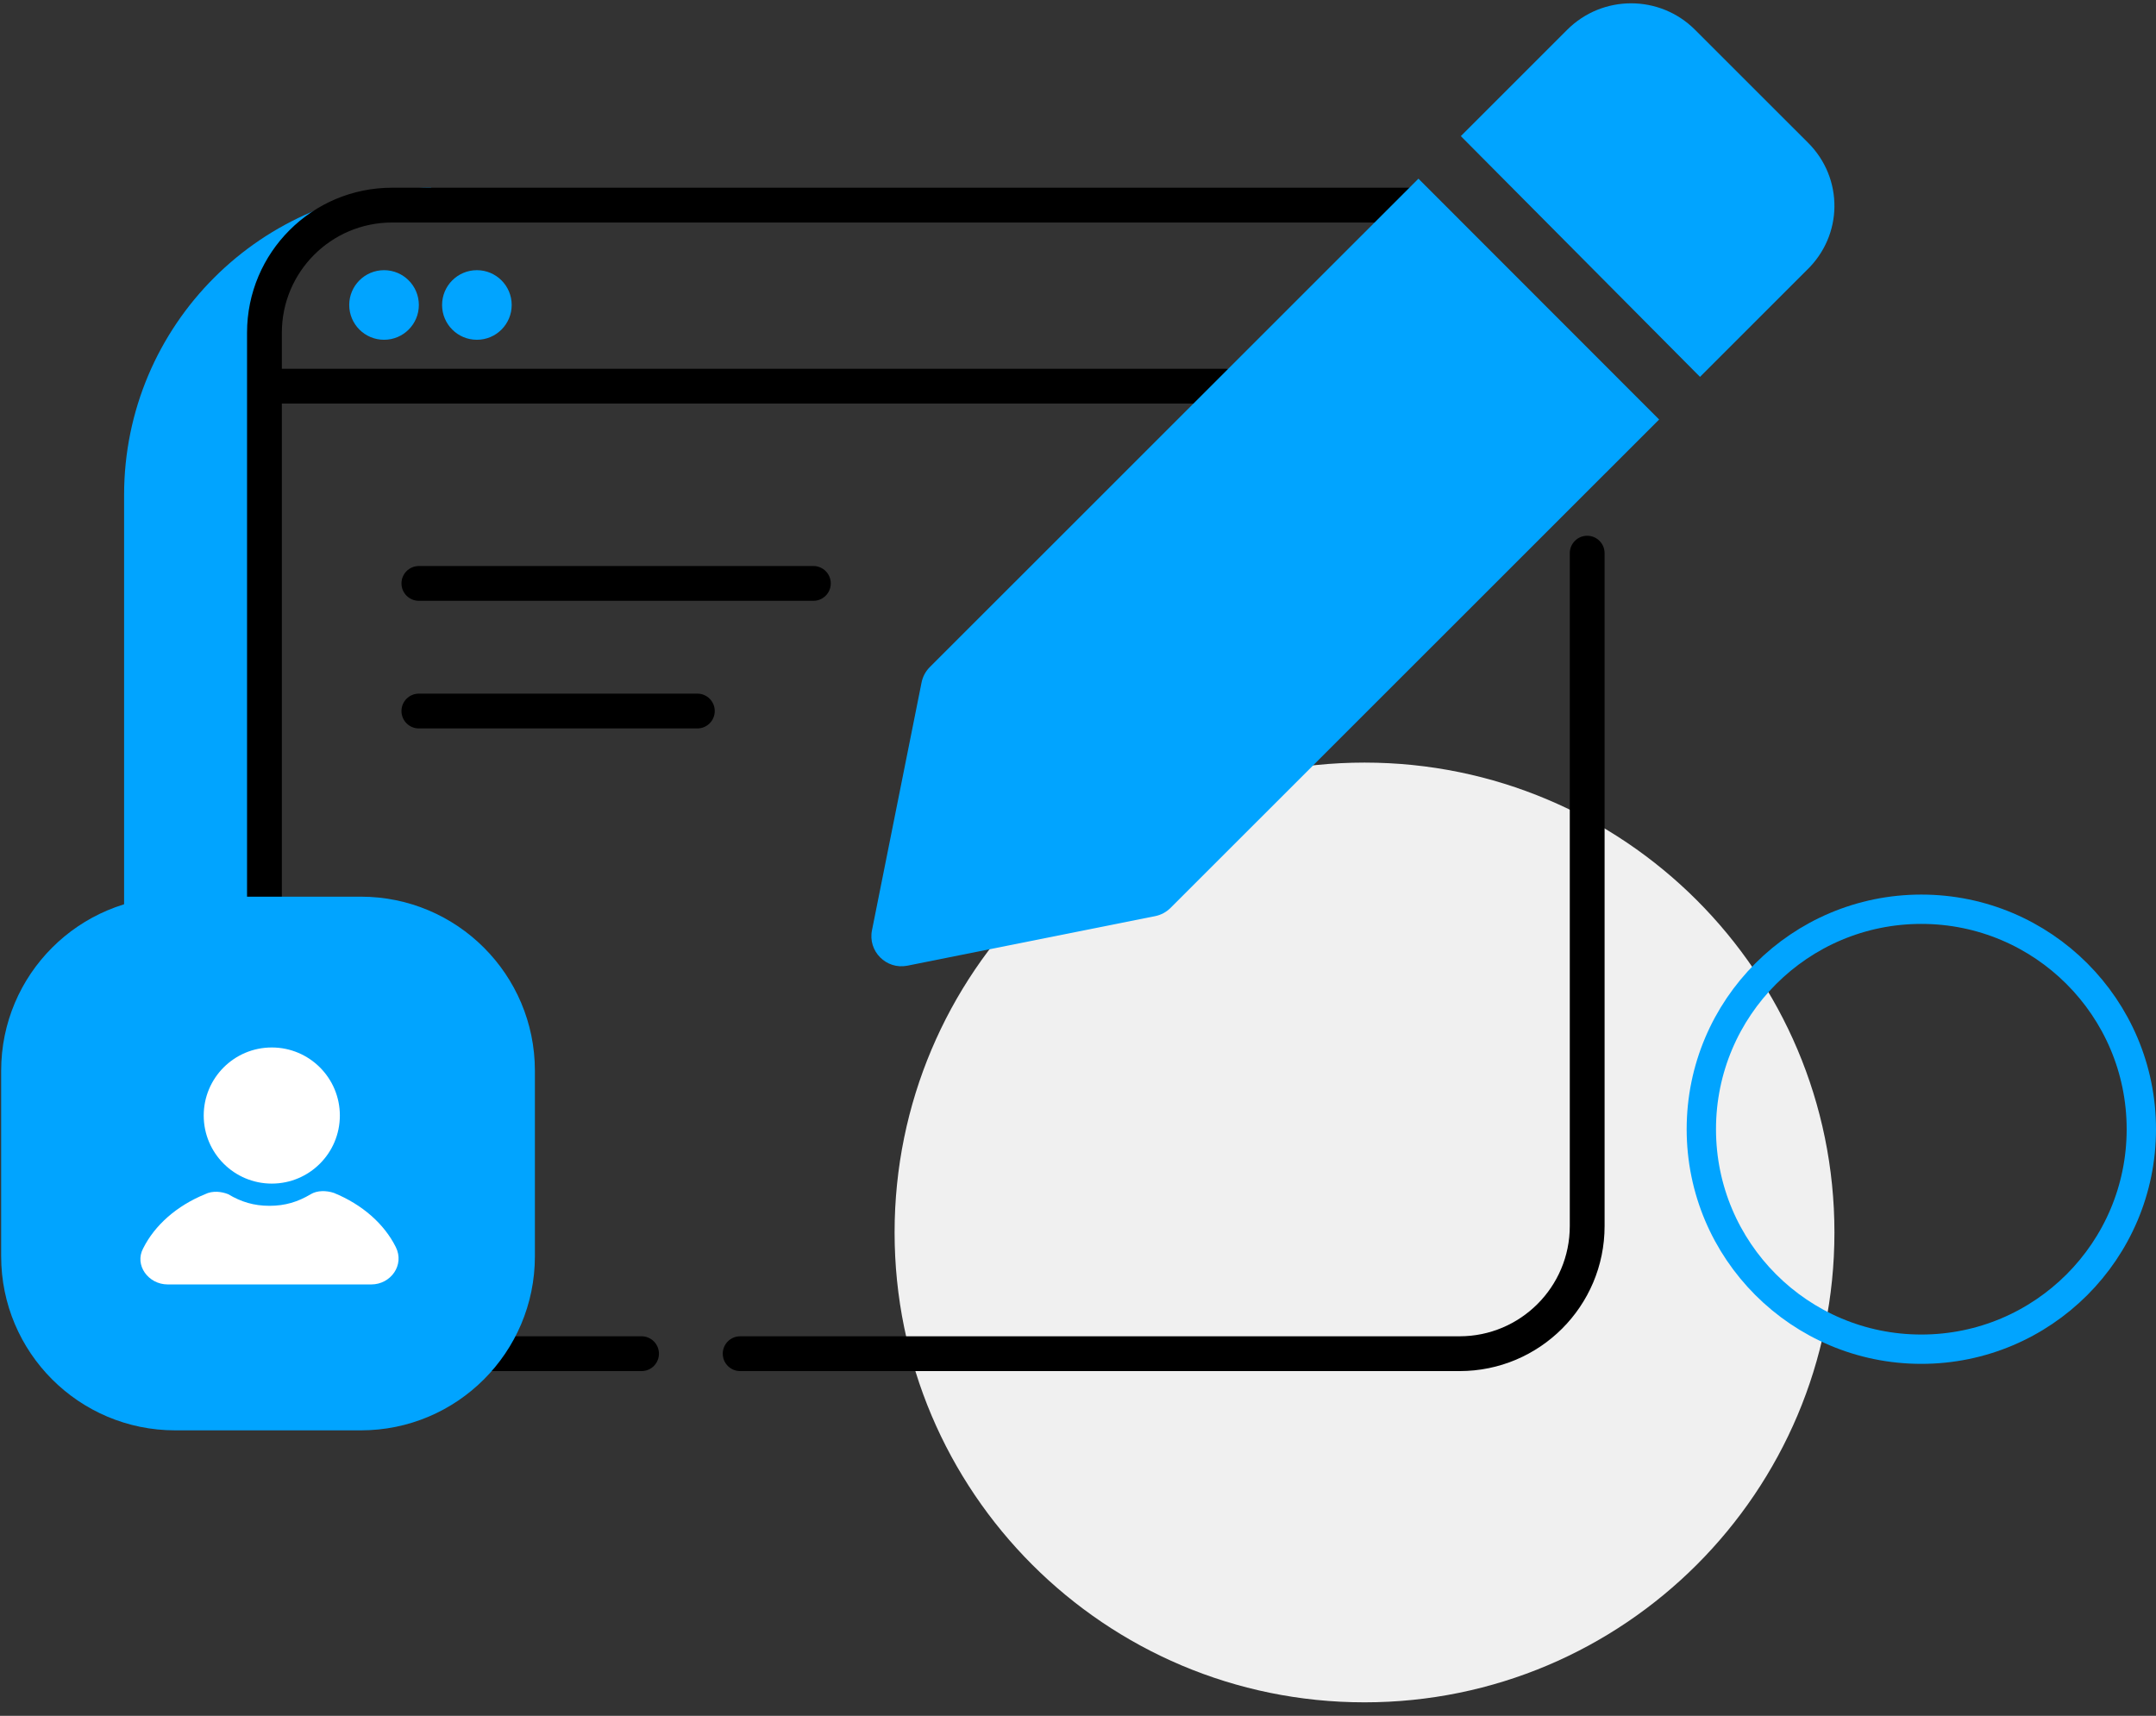 <svg width="147" height="117" viewBox="0 0 147 117" fill="none" xmlns="http://www.w3.org/2000/svg">
<rect x="0" y="0" width="147" height="117" fill="#333333" stroke="none"/>
<g id="Group 51">
<path id="Vector 18" d="M8.461 91.592V33.755C8.461 22.182 17.843 12.8 29.416 12.8L23.13 14.895L17.681 21.182V91.592H8.461Z" fill="#01A4FF"/>
<path id="Ellipse 73" d="M125.075 84.04C125.075 101.735 110.731 116.08 93.035 116.08C75.34 116.08 60.995 101.735 60.995 84.04C60.995 66.345 75.34 52 93.035 52C110.731 52 125.075 66.345 125.075 84.04Z" fill="#F0F0F0"/>
<circle id="Ellipse 10" cx="131" cy="77" r="15" stroke="#01A4FF" stroke-width="2"/>
<path id="Vector 10 (Stroke)" fill-rule="evenodd" clip-rule="evenodd" d="M16.844 22.689C16.844 17.227 21.271 12.8 26.733 12.8H96.351C97.006 12.8 97.537 13.331 97.537 13.986C97.537 14.642 97.006 15.173 96.351 15.173H26.733C22.582 15.173 19.217 18.538 19.217 22.689V83.605C19.217 87.755 22.582 91.12 26.733 91.12H43.742C44.397 91.12 44.928 91.651 44.928 92.307C44.928 92.962 44.397 93.493 43.742 93.493H26.733C21.271 93.493 16.844 89.066 16.844 83.605V22.689ZM108.217 36.533C108.873 36.533 109.404 37.065 109.404 37.72V83.605C109.404 89.066 104.977 93.493 99.515 93.493H50.466C49.811 93.493 49.279 92.962 49.279 92.307C49.279 91.651 49.811 91.12 50.466 91.12H99.515C103.666 91.12 107.031 87.755 107.031 83.605V37.72C107.031 37.065 107.562 36.533 108.217 36.533Z" fill="black"/>
<path id="Vector 15 (Stroke)" fill-rule="evenodd" clip-rule="evenodd" d="M17.089 26.333C17.089 25.678 17.62 25.146 18.276 25.146L83.543 25.146C84.198 25.146 84.729 25.678 84.729 26.333C84.729 26.988 84.198 27.52 83.543 27.52L18.276 27.52C17.62 27.52 17.089 26.988 17.089 26.333Z" fill="black"/>
<path id="Vector 16 (Stroke)" fill-rule="evenodd" clip-rule="evenodd" d="M27.373 39.782C27.373 39.127 27.904 38.596 28.56 38.596L55.458 38.596C56.113 38.596 56.644 39.127 56.644 39.782C56.644 40.438 56.113 40.969 55.458 40.969L28.56 40.969C27.904 40.969 27.373 40.438 27.373 39.782Z" fill="black"/>
<path id="Vector 17 (Stroke)" fill-rule="evenodd" clip-rule="evenodd" d="M27.373 48.484C27.373 47.829 27.904 47.298 28.56 47.298L47.547 47.298C48.202 47.298 48.733 47.829 48.733 48.484C48.733 49.14 48.202 49.671 47.547 49.671L28.56 49.671C27.904 49.671 27.373 49.14 27.373 48.484Z" fill="black"/>
<path id="Vector (Stroke)" fill-rule="evenodd" clip-rule="evenodd" d="M28.558 20.796C28.558 22.107 27.496 23.169 26.185 23.169C24.874 23.169 23.811 22.107 23.811 20.796C23.811 19.485 24.874 18.423 26.185 18.423C27.496 18.423 28.558 19.485 28.558 20.796Z" fill="#01A4FF"/>
<path id="Vector (Stroke)_2" fill-rule="evenodd" clip-rule="evenodd" d="M34.888 20.796C34.888 22.107 33.826 23.169 32.515 23.169C31.204 23.169 30.142 22.107 30.142 20.796C30.142 19.485 31.204 18.423 32.515 18.423C33.826 18.423 34.888 19.485 34.888 20.796Z" fill="#01A4FF"/>
<path id="Vector" d="M123.28 9.737L115.57 2.03C113.165 -0.375 109.26 -0.375 106.855 2.03L99.603 9.282L115.909 25.698L123.164 18.445C125.692 16.039 125.692 12.142 123.28 9.737ZM96.712 12.183L63.396 45.488C63.109 45.775 62.914 46.139 62.834 46.537L59.455 63.426C59.16 64.862 60.426 66.132 61.863 65.85L78.758 62.471C79.156 62.392 79.52 62.197 79.807 61.911L113.123 28.606L96.712 12.183Z" fill="#01A4FF"/>
<path id="Rectangle 73" d="M0.079 73.009C0.079 66.456 5.392 61.143 11.946 61.143H24.604C31.157 61.143 36.47 66.456 36.47 73.009V85.667C36.47 92.221 31.157 97.534 24.604 97.534H11.946C5.392 97.534 0.079 92.221 0.079 85.667V73.009Z" fill="#01A4FF"/>
<g id="icons">
<g id="user">
<path id="Vector_2" d="M18.531 80.708C21.094 80.708 23.172 78.63 23.172 76.067C23.172 73.504 21.094 71.426 18.531 71.426C15.968 71.426 13.89 73.504 13.89 76.067C13.89 78.63 15.968 80.708 18.531 80.708Z" fill="white"/>
<path id="Vector_3" d="M26.986 85.035C26.195 83.453 24.701 82.135 22.768 81.344C22.241 81.168 21.626 81.168 21.186 81.432C20.308 81.959 19.429 82.223 18.374 82.223C17.32 82.223 16.441 81.959 15.562 81.432C15.123 81.256 14.507 81.168 13.98 81.432C12.047 82.223 10.553 83.541 9.762 85.123C9.147 86.265 10.114 87.584 11.432 87.584H25.317C26.635 87.584 27.602 86.265 26.986 85.035Z" fill="white"/>
</g>
</g>
</g>
</svg>
